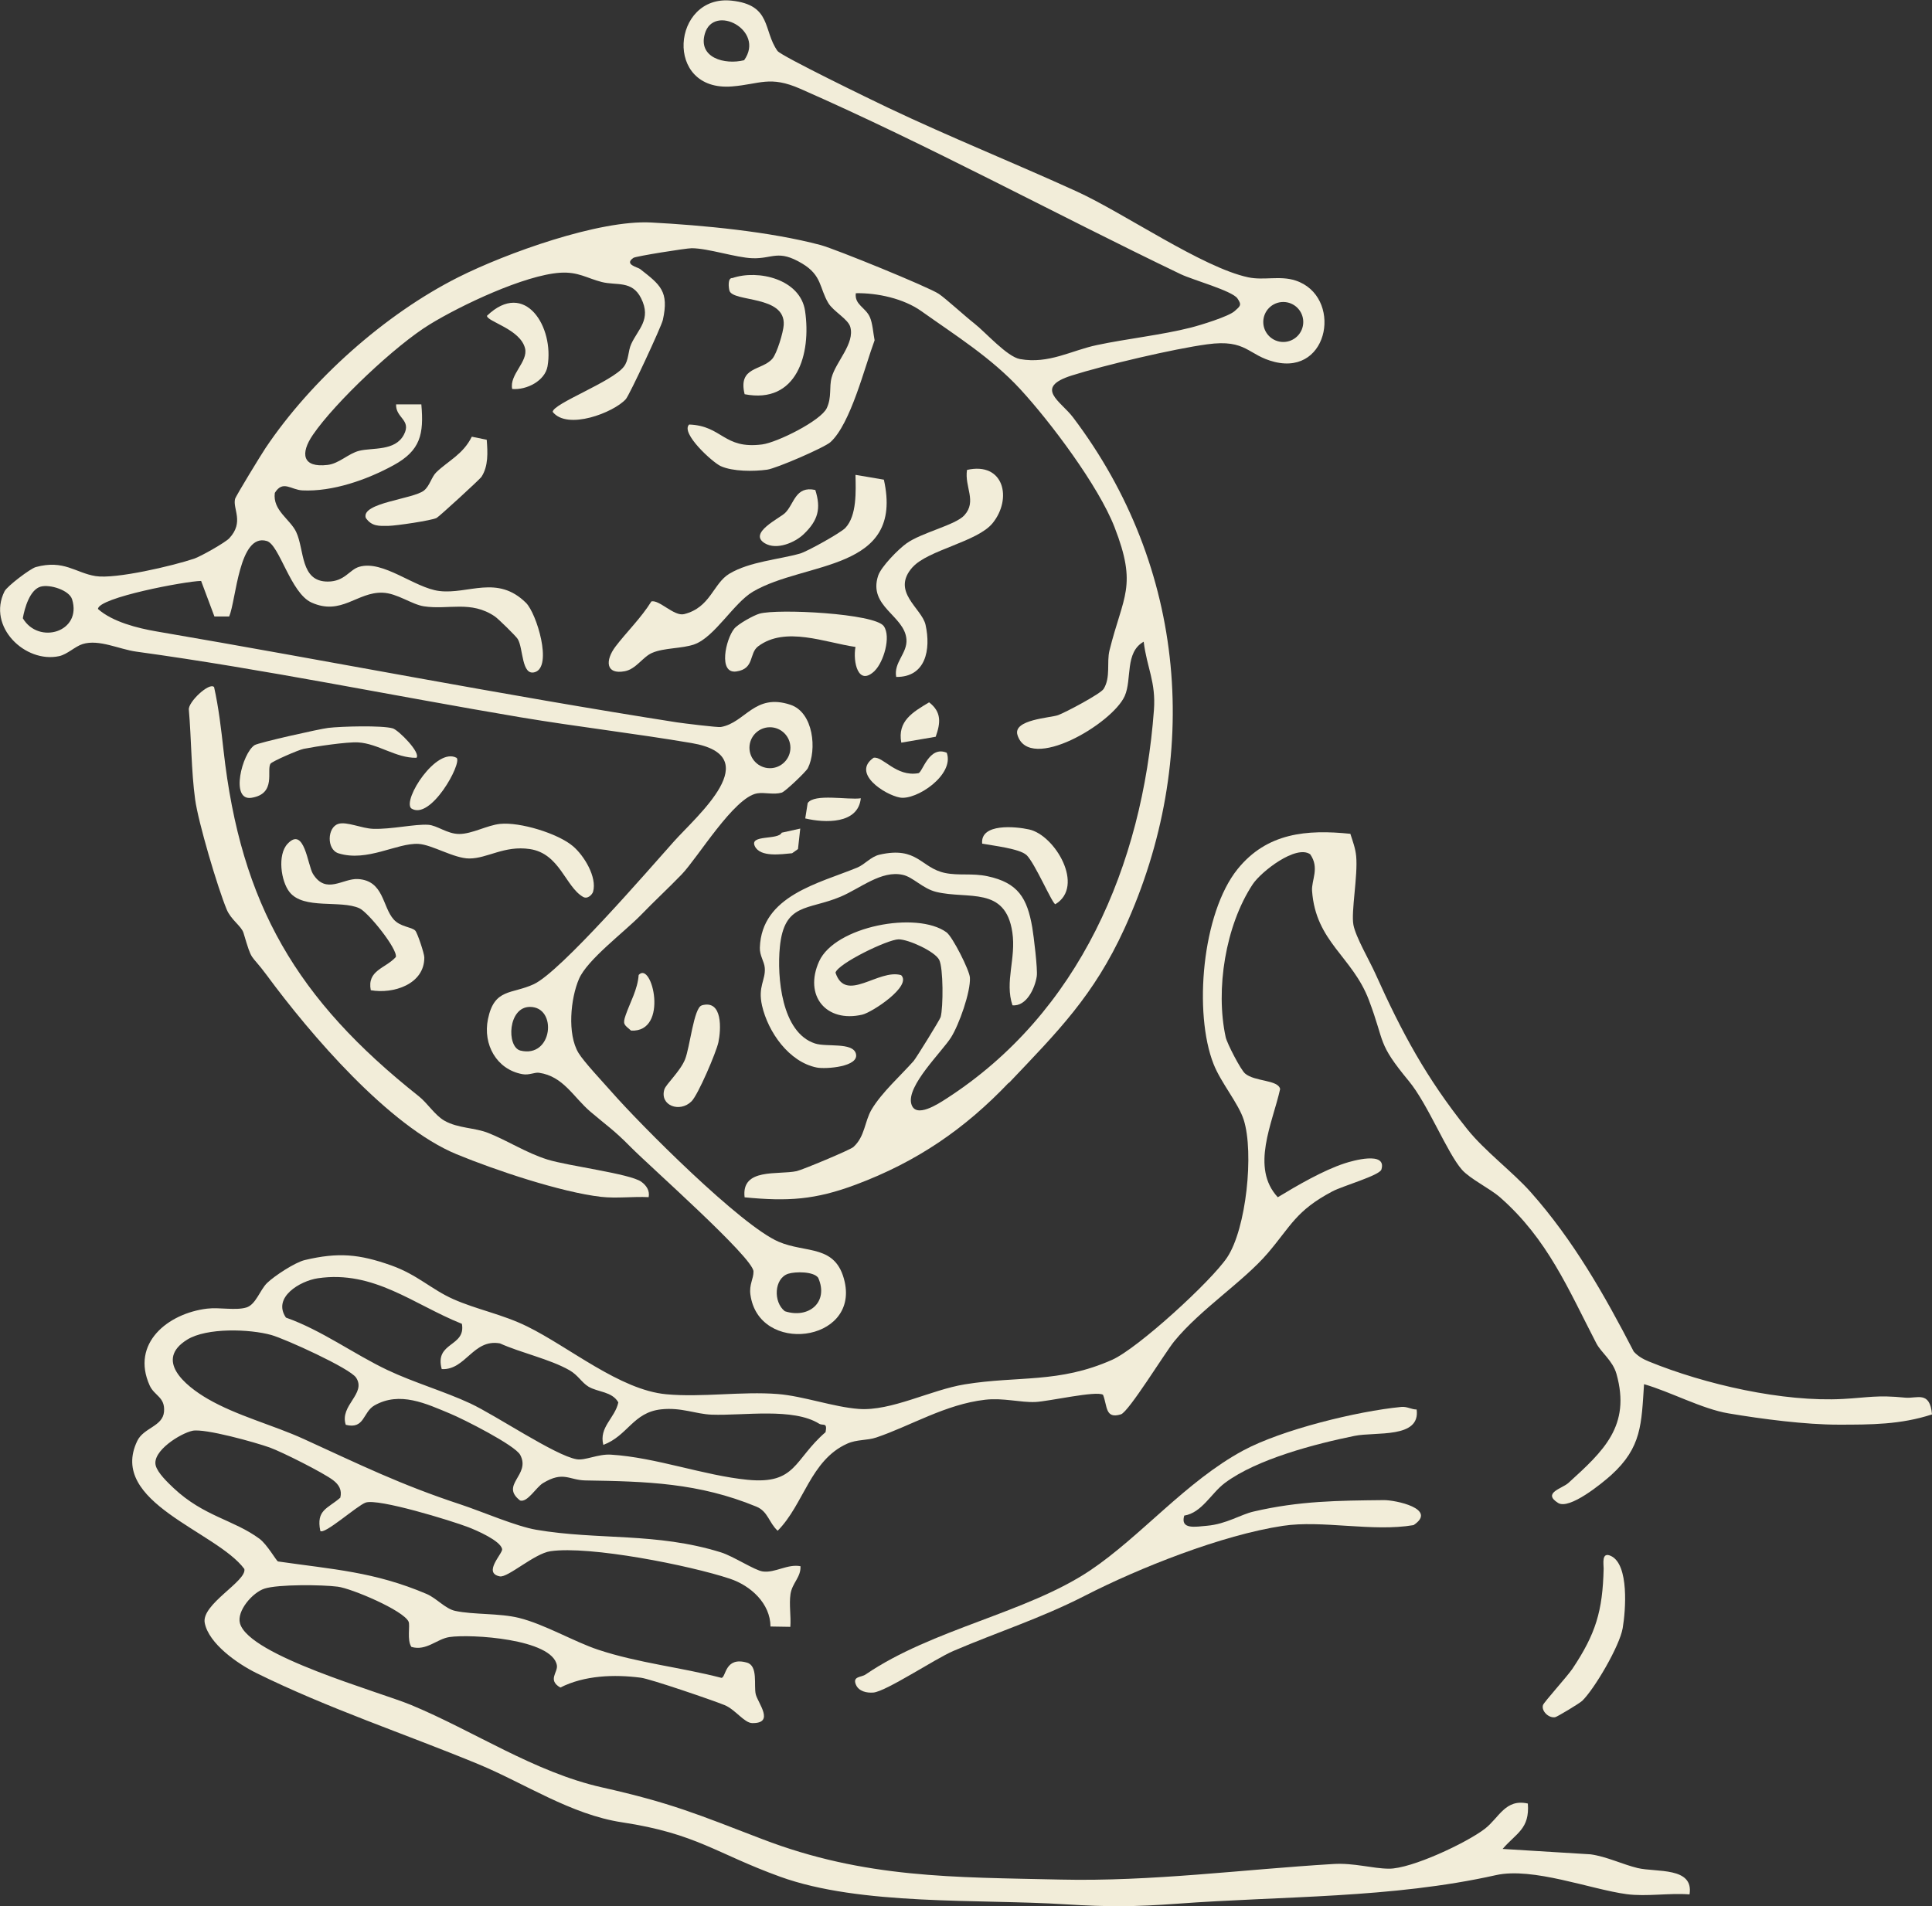 <?xml version="1.0" encoding="UTF-8"?><svg id="b" xmlns="http://www.w3.org/2000/svg" viewBox="0 0 239.59 236.46"><rect x="0" y="0" width="239.59" height="236.46" fill="#333333" stroke="none"/><g id="c"><path d="M167.47,103.46c.29.91.62,1.77.71,2.74.23,2.42-.65,6.9-.34,8.53.29,1.52,1.99,4.42,2.71,6.02,3.29,7.33,6.32,12.96,11.4,19.31,2.17,2.72,5.67,5.33,7.86,7.8,5.28,5.94,9.16,12.76,12.79,19.79.52.58,1.17.95,1.89,1.24,6.95,2.84,16.64,5.05,24.09,4.64,3.11-.17,4.17-.51,7.69-.16,1.46.14,3.06-.91,3.32,2.08-3.91,1.27-7.56,1.27-11.61,1.27s-9.37-.68-13.63-1.4c-3.25-.54-7.25-2.7-10.47-3.62-.33,4.94-.28,7.84-4.08,11.28-1.11,1-5.18,4.34-6.58,3.45-1.98-1.25.49-1.77,1.28-2.48,4.33-3.94,7.78-7.07,5.96-13.53-.47-1.65-1.88-2.62-2.49-3.78-3.48-6.71-6.04-12.94-11.95-18.12-1.27-1.11-3.71-2.28-4.72-3.42-1.83-2.07-4.22-8.13-6.58-10.99-3.98-4.82-2.91-4.62-4.96-10.05-2.04-5.41-6.6-7.21-7.05-13.56-.09-1.32.96-2.83-.23-4.53-1.75-1.23-6.09,2.15-7.13,3.72-3.38,5.12-4.64,13.06-3.35,18.97.16.75,1.85,4.03,2.4,4.5,1.19,1.03,4.11.76,4.35,1.93-.94,4.24-3.7,9.74-.29,13.42,2.41-1.46,5.64-3.34,8.31-4.21.88-.29,5.25-1.56,4.54.77-.22.74-4.81,2.04-6.07,2.71-4.52,2.39-5.12,4.26-8.01,7.65-3.03,3.55-8.35,6.96-11.61,10.95-1.15,1.41-5.64,8.75-6.61,9.06-1.98.62-1.67-1.04-2.22-2.42-.79-.55-6.74.82-8.4.89-1.86.08-3.98-.54-6.22-.28-4.92.56-9.28,3.26-13.49,4.68-1.18.4-2.4.22-3.62.77-4.57,2.05-5.36,7.51-8.62,10.8-1.09-.99-1.19-2.39-2.64-2.99-7.16-2.95-13.6-3.13-21.18-3.25-2.06-.03-2.74-1.21-5.28.33-.86.52-1.92,2.43-2.84,2.16-2.55-1.97,1.36-3.15.01-5.66-.64-1.2-7.05-4.44-8.67-5.11-2.98-1.24-6.26-2.82-9.41-1.02-1.45.83-1.2,2.99-3.55,2.4-.8-2.41,2.59-3.86,1.28-5.85-.77-1.17-8.8-4.81-10.51-5.29-2.69-.75-8-.93-10.43.57-4.09,2.53-.28,5.71,2.52,7.34,3.65,2.12,8.12,3.25,11.93,4.99,6.98,3.19,11.98,5.66,19.45,8.12,2.69.89,6.86,2.71,9.39,3.14,7.68,1.31,14.85.3,22.89,2.8,1.52.47,4.2,2.24,5.19,2.37,1.54.21,3.06-.96,4.68-.65.07,1.36-1.03,2.07-1.24,3.46-.19,1.3.08,2.74-.02,4.06l-2.46-.04c-.02-2.86-2.45-5.07-5.04-5.93-4.95-1.65-17.39-4.12-22.25-3.41-2,.29-5.28,3.31-6.28,3.12-2.16-.43.4-2.85.29-3.39-.22-1.04-3.17-2.32-4.22-2.72-2.09-.8-11.16-3.59-12.71-3.04-1.05.37-5.14,4.04-5.62,3.51-.53-2.62.9-2.74,2.48-4.12.23-.93-.15-1.61-.89-2.17-1.2-.92-6.33-3.5-7.85-4.05-1.78-.64-8.09-2.4-9.59-2.08s-5.03,2.52-4.56,4.31c.24.92,1.5,2.12,2.22,2.8,3.76,3.53,7.42,3.91,10.64,6.28.97.71,2.12,2.79,2.31,2.82,6.84.99,11.93,1.27,18.42,4.03,1.24.53,2.31,1.83,3.54,2.1,2.27.49,5.47.27,7.91.87,3.19.79,6.87,2.97,9.83,3.95,5.01,1.66,10.22,2.17,15.29,3.49.58-.05.4-2.68,3.16-1.89,1.41.4.83,2.83,1.09,3.92s2.41,3.63-.44,3.58c-.99-.02-2.1-1.69-3.42-2.23-1.42-.58-9.2-3.25-10.39-3.4-3.31-.43-7.01-.29-9.98,1.22-1.62-.93-.29-1.87-.43-2.75-.55-3.29-10.69-3.91-13.34-3.51-1.56.24-2.85,1.76-4.7,1.22-.58-.84-.14-2.66-.35-3.13-.65-1.41-7.07-4.12-8.78-4.34-1.92-.25-7.38-.31-9.09.24-1.49.48-3.47,2.78-3.04,4.31,1.14,4.02,17.24,8.47,21.24,10.13,7.75,3.22,15.29,8.33,23.63,10.21,8.63,1.94,11.84,3.33,19.89,6.42,12.73,4.89,23.76,4.72,36.96,5.02,11.38.26,22.56-1.25,33.85-1.93,2.6-.16,4.88.57,6.91.58,2.78.02,9.61-3.19,11.9-4.95,1.77-1.37,2.54-3.76,5.33-3.13.24,3.15-1.42,3.65-3.13,5.63l10.92.67c1.99.28,3.93,1.24,5.82,1.7,2.3.55,7-.18,6.44,3.27-2.51-.2-5.34.3-7.8-.03-4.46-.6-11.63-3.38-16.21-2.36-12.96,2.9-26.35,2.57-39.6,3.55-5.14.38-8.51.4-13.76.07-10.73-.68-25.41.2-35.42-3.43-7.95-2.88-10.34-5.34-19.58-6.74-6.35-.96-12.07-4.83-17.84-7.22-9.1-3.76-18.66-6.92-27.54-11.31-2.31-1.14-5.88-3.63-6.38-6.2-.46-2.32,5.25-5.19,4.91-6.7-3.46-4.68-16.94-8.25-13.28-15.88.79-1.65,3.16-1.79,3.32-3.62s-1.2-1.97-1.78-3.26c-2.36-5.23,2.26-8.94,7.11-9.53,1.57-.19,3.5.26,4.87-.14,1.19-.35,1.69-2.18,2.59-3.05s3.45-2.55,4.68-2.84c4.15-.98,6.73-.74,10.69.66,3.27,1.16,4.97,2.97,7.71,4.19,2.9,1.29,6.11,1.88,9.15,3.38,5.26,2.58,11.51,7.89,17.27,8.42,4.4.41,9.38-.38,13.81-.03,3.17.25,6.93,1.62,10.06,1.85,4.02.3,8.94-2.37,13.15-3.05,6.64-1.08,11.65-.1,18.26-3.04,3.2-1.42,12.29-9.75,14.26-12.69,2.39-3.56,3.35-13.02,2.07-17.07-.65-2.05-2.82-4.59-3.74-6.92-2.5-6.32-1.44-18.73,2.98-24.2,3.64-4.5,8.57-4.93,13.99-4.37ZM57.25,164.2c-5.97-2.39-10.89-6.66-17.83-5.64-2.22.33-5.67,2.38-3.96,4.88,4.43,1.56,8.44,4.54,12.6,6.51,3.25,1.54,7.1,2.66,10.27,4.14,3.19,1.49,10.5,6.45,13.17,6.92,1.06.19,2.65-.67,4.26-.57,5.58.34,11.52,2.59,16.96,3.12,6.05.59,5.72-2.51,9.66-5.91.25-1.29-.32-.75-.8-1.05-3.24-2.01-9.34-.98-13.31-1.12-2.02-.07-3.76-.93-6.27-.66-3.49.37-4.15,3.28-7.18,4.41-.57-2.21,1.45-3.32,1.86-5.27-.77-1.37-2.56-1.26-3.71-1.96-.84-.51-1.28-1.42-2.35-2.03-2.44-1.39-5.98-2.14-8.62-3.33-3.33-.6-4.24,3.34-7.22,3.19-.93-3.41,3.02-2.72,2.5-5.62Z" fill="#f2edd9"/><path d="M175.68,174.84c.49,3.64-5.08,2.74-7.69,3.27-4.82.98-12.1,2.86-16.09,5.84-1.71,1.28-2.85,3.7-5.04,4.05-.52,1.76,1.38,1.39,2.83,1.26,2.39-.21,4.15-1.39,5.76-1.76,5.7-1.33,10.5-1.36,16.16-1.42,1.4-.02,6.72,1.08,3.69,3.1-5.06.87-11.35-.65-16.2.09-7.57,1.14-17.82,5.21-24.54,8.66-5.5,2.82-10.85,4.51-16.33,6.86-2.27.97-8.33,5.02-9.92,5.16-.85.07-1.81-.16-2.16-.96-.47-1.08.66-.91,1.19-1.28,8.29-5.66,19.97-7.63,27.85-12.91,6.29-4.22,11.88-11.04,18.97-14.87,4.8-2.59,14.14-4.88,19.62-5.41.73-.07,1.23.32,1.92.32Z" fill="#f2edd9"/><path d="M196.18,211c-.31.3-3.08,1.97-3.33,2.01-.83.13-1.73-.8-1.5-1.51.11-.35,3.03-3.58,3.65-4.5,2.88-4.31,3.75-7.15,3.87-12.42.01-.54-.31-2.17.93-1.56,2.23,1.09,1.81,6.73,1.43,8.95s-3.52,7.58-5.05,9.04Z" fill="#f2edd9"/><path d="M125.11,134.29c-5.45,5.73-11.39,9.82-18.99,12.66-5.05,1.89-8.44,2.09-13.78,1.57-.44-3.7,4.16-2.75,6.46-3.25.71-.16,6.62-2.62,7.03-2.99,1.44-1.3,1.37-3.13,2.25-4.64,1.25-2.12,3.71-4.31,5.22-6.03.3-.34,3.27-5.14,3.35-5.45.33-1.21.34-6.09-.18-7.1-.54-1.05-3.81-2.54-5.03-2.54-1.33,0-7.5,2.99-7.83,4.13,1.27,3.85,5.33-.51,8.14.31,1.38,1.35-3.59,4.61-4.81,4.9-4.49,1.04-7.28-2.35-5.36-6.61,1.97-4.35,12.12-6.28,15.8-3.6.76.56,2.84,4.7,2.9,5.6.11,1.76-1.35,5.88-2.35,7.45-1.14,1.79-5.52,5.99-4.92,8.22.51,1.9,3.38-.02,4.35-.64,16.48-10.63,24.31-28.96,25.74-48.2.26-3.5-.87-5.23-1.27-8.48-2.36,1.32-1.43,4.65-2.35,6.73-1.53,3.45-11.83,9.54-13.3,4.85-.61-1.93,4.1-2.13,5.03-2.47s5.27-2.64,5.65-3.25c.9-1.44.36-3.29.73-4.78,1.69-6.82,3.5-7.9.62-15.3-1.99-5.11-7.93-13.03-11.7-17.12-3.6-3.9-8-6.64-12.26-9.67-2.2-1.56-5.45-2.27-8.12-2.22-.18,1.43,1.2,1.75,1.74,2.96.34.76.42,2.01.59,2.88-1.23,3.31-2.96,10.34-5.47,12.63-.75.68-6.73,3.27-7.86,3.42-1.67.23-4.24.24-5.75-.44-1-.45-5.02-4.1-3.92-5.16,4.14.15,4.25,3.09,9.05,2.47,1.86-.24,7.29-2.94,8.02-4.51.64-1.38.27-2.57.6-3.79.52-1.96,2.91-4.22,2.31-6.29-.28-.97-2.1-1.92-2.72-2.95-1.12-1.88-.77-3.42-3.24-4.9-3.01-1.8-3.64-.57-6.18-.66-2.04-.07-5.49-1.24-7.53-1.24-.7,0-6.9.99-7.21,1.19-1.23.83.53,1.16.82,1.39,2.5,1.96,3.61,2.76,2.82,6.32-.18.82-4.14,9.32-4.59,9.82-1.5,1.67-7.26,3.89-9.07,1.58.04-1.03,7.35-3.72,8.81-5.59.65-.83.51-1.92.93-2.83.84-1.85,2.54-3.04,1.22-5.68-1.12-2.24-3.04-1.54-4.88-2.01s-2.91-1.29-5.15-1.15c-4.41.29-12.3,4.03-16.18,6.41-4.21,2.57-11.72,9.65-14.49,13.7-1.57,2.29-1.34,4.11,1.83,3.73,1.43-.17,2.58-1.42,3.91-1.75,1.67-.42,4.45.07,5.54-1.99.99-1.86-1.03-2.07-.96-3.77h3.13c.33,3.7-.11,5.72-3.43,7.54s-7.58,3.31-11.32,3.13c-1.42-.07-2.42-1.32-3.42.31-.29,2.17,1.91,3.27,2.65,4.85,1.05,2.23.48,6.16,3.92,6.15,2.1,0,2.67-1.47,3.89-1.83,2.98-.88,6.85,2.62,9.94,3,3.6.44,7.19-2.06,10.75,1.47,1.32,1.31,3.31,7.89,1.12,8.59-1.7.54-1.44-2.98-2.15-4.11-.22-.36-2.43-2.53-2.84-2.8-2.96-2.01-5.75-.79-8.78-1.25-1.53-.23-3.33-1.63-5.14-1.69-3.15-.11-5.11,2.89-8.81,1.22-2.6-1.17-3.97-7.16-5.54-7.63-3.46-1.04-3.8,7.33-4.67,9.36h-1.83s-1.65-4.41-1.65-4.41c-1.88.02-12.77,2.07-12.79,3.48,1.8,1.6,4.91,2.38,7.24,2.78,21.46,3.67,42.95,7.9,64.54,11.28.8.12,5.09.65,5.46.58,3.05-.53,4.17-4.24,8.63-2.76,2.88.95,3.3,5.61,2.16,7.87-.22.43-2.8,2.9-3.24,3.03-1,.29-2.09-.06-3.04.09-2.88.48-7.37,7.99-9.37,10.06-1.63,1.69-3.37,3.29-5.02,5-2.1,2.16-6.67,5.55-7.71,7.96s-1.48,6.83-.06,9.18c.65,1.08,3,3.58,4.04,4.76,3.67,4.19,16.09,16.65,20.78,18.66,3.41,1.47,7.13.28,8.19,4.97,1.69,7.53-10.66,9.06-11.69,1.6-.18-1.27.4-1.97.38-2.89-.05-1.72-12.85-13.02-15.22-15.42-2.14-2.17-2.9-2.6-5-4.39-2.12-1.81-3.35-4.39-6.37-4.83-.57-.08-1.23.33-2.08.17-3.2-.59-4.9-3.69-4.26-6.82.79-3.86,2.93-3.06,5.69-4.34,3.33-1.55,14.22-14.17,17.38-17.71,2.83-3.17,11.61-10.6,2.18-12.2-7-1.19-14.2-2.02-21.24-3.2-15.86-2.67-31.67-5.95-47.62-8.14-2.12-.29-4.62-1.57-6.65-.94-.94.29-1.9,1.28-2.92,1.5-4.19.91-8.96-3.64-6.77-8.04.32-.64,3.2-2.82,3.88-3.01,3.49-.95,4.92.72,7.41,1.12s9.6-1.28,12.22-2.16c.81-.27,3.85-1.99,4.36-2.53,1.88-2.01.41-3.64.72-4.88.09-.36,3.26-5.54,3.77-6.3,5.67-8.46,14.81-16.62,23.91-21.2,5.92-2.98,17.47-7.14,23.94-6.79,6.35.34,14.66,1.11,21.01,2.8,1.79.48,13.4,5.21,14.64,6.05.89.6,3.19,2.72,4.44,3.7,1.39,1.1,4.03,4.1,5.63,4.39,3.59.64,6.35-1.07,9.55-1.74,3.67-.78,8.04-1.25,11.62-2.16,1.19-.3,4.72-1.38,5.46-2.06.65-.59.93-.72.33-1.57-.67-.95-5.52-2.28-7.03-3-15.75-7.56-31.2-15.98-47.18-23-3.78-1.66-5-.57-8.45-.29-8.55.7-7.47-11.44-.06-10.64,5,.53,3.88,3.71,5.69,6.24.45.63,11.83,6.15,13.66,7.02,7.7,3.66,15.71,6.88,23.43,10.4,5.87,2.68,15.62,9.46,21.29,10.66,1.93.41,3.94-.24,5.87.4,5.8,1.91,4.28,11.76-2.58,10.1-3.37-.82-3.45-2.87-8.39-2.19-4.19.57-12.68,2.57-16.8,3.87-4.75,1.51-1.34,3.19.16,5.18,14.09,18.62,16.05,42.27,6.39,63.41-3.82,8.35-8.25,12.76-14.34,19.17ZM92.28,7.47c2.65-3.72-3.78-7.06-4.87-3.29-.87,2.99,2.47,3.89,4.87,3.29ZM161.62,39.94c0-1.37-1.11-2.48-2.48-2.48s-2.48,1.11-2.48,2.48,1.11,2.48,2.48,2.48,2.48-1.11,2.48-2.48ZM5.04,72.77c-1.34.38-1.99,2.65-2.21,3.92,1.96,3.32,7.37,1.71,6.11-2.35-.36-1.14-2.76-1.89-3.9-1.57ZM98.02,92.75c0-1.4-1.14-2.54-2.54-2.54s-2.54,1.14-2.54,2.54,1.14,2.54,2.54,2.54,2.54-1.14,2.54-2.54ZM65.72,124.9c-2.74,0-2.92,4.92-1.21,5.41,4.03,1.02,4.66-5.41,1.21-5.41ZM97.75,158c-1.76.57-1.88,3.52-.42,4.65,2.92.96,5.48-1.09,4.14-4.14-.55-.81-2.85-.79-3.72-.51Z" fill="#f2edd9"/><path d="M26.55,85.23c.57,2.55.88,5.25,1.17,7.84,2.14,19.17,9.1,30.93,24.21,42.91,1.1.87,2,2.37,3.21,3.05,1.67.94,3.73.84,5.39,1.5,2.45.97,4.73,2.48,7.35,3.3s10.24,1.75,11.65,2.76c.62.45,1.07,1.09.91,1.91-1.94-.1-3.97.18-5.91-.04-5-.58-13.15-3.32-17.9-5.28-8.4-3.46-18.17-14.91-23.54-22.2-2.13-2.88-1.76-1.46-2.89-5.25-.25-.85-1.56-1.63-2.09-2.92-1.13-2.73-3.52-10.79-3.91-13.64-.48-3.48-.47-7.57-.78-11.13-.12-.95,2.56-3.46,3.13-2.81Z" fill="#f2edd9"/><path d="M125.56,124.71c-.99-2.94.47-5.82-.02-9.07-.86-5.75-5.48-4.05-9.42-5-1.7-.41-2.88-1.84-4.16-2.12-2.66-.6-5.29,1.69-7.72,2.71-4.05,1.71-6.99.72-7.53,6.25-.36,3.67.19,10.61,4.37,11.96,1.42.46,4.61-.17,5.05,1.22.53,1.68-3.74,1.98-4.85,1.76-3.44-.69-6.03-4.4-6.78-7.68-.54-2.39.46-3.16.34-4.68-.06-.8-.64-1.5-.61-2.51.21-6.46,7.34-7.98,12.05-9.92.98-.4,1.7-1.36,2.78-1.61,4.74-1.09,5.12,1.65,8.15,2.27,1.69.35,3.36,0,5.24.4,3.82.81,4.93,2.72,5.56,6.34.18,1.05.69,5.23.56,6.07-.21,1.43-1.26,3.78-3.02,3.6Z" fill="#f2edd9"/><path d="M106.13,58.91l3.48.59c2.56,11.44-9.76,10.07-16.25,13.9-2.39,1.42-4.74,5.64-7.26,6.53-1.52.54-3.72.41-5.22,1.05-1.17.5-1.99,2.01-3.39,2.28-2.39.46-2.46-1.34-1.16-3.06s3.2-3.57,4.45-5.6c.98-.23,2.82,1.88,4.05,1.58,3.29-.81,3.6-3.81,5.63-5.02,2.54-1.51,6.14-1.75,8.77-2.5.87-.25,5.02-2.56,5.6-3.17,1.45-1.53,1.3-4.6,1.26-6.57Z" fill="#f2edd9"/><path d="M41.97,102.19c1.06-.3,2.87.57,4.3.62,2.26.08,5.19-.61,6.83-.5,1.12.07,2.35,1.14,3.85,1.14,1.59,0,3.45-1.08,5.06-1.25,2.45-.26,7.19,1.18,9.05,2.77,1.37,1.16,3,3.83,2.49,5.64-.09.32-.66.98-1.25.64-2.19-1.27-2.88-5.38-6.6-5.93-3.17-.47-5.24,1.17-7.5,1.17-1.9,0-4.63-1.72-6.31-1.81-2.68-.14-6.34,2.28-9.91,1.17-1.51-.47-1.4-3.25-.02-3.65Z" fill="#f2edd9"/><path d="M113.18,70.34c-2.75,3.06,1.14,5.09,1.6,7.17.68,3.06.03,6.5-3.64,6.46-.34-1.8,1.4-2.93,1.27-4.66-.22-2.96-4.78-4.05-3.51-7.9.37-1.12,2.52-3.3,3.52-4.01,1.89-1.35,6.06-2.26,7.17-3.48,1.59-1.76,0-3.51.33-5.63,4.59-1.03,5.64,3.57,3.17,6.61-1.88,2.31-7.99,3.32-9.9,5.44Z" fill="#f2edd9"/><path d="M51.49,115.43c.27.27,1.12,2.83,1.13,3.32.03,3.34-3.84,4.58-6.64,4.08-.48-2.49,1.82-2.69,3.11-4.12.23-.99-3.42-5.55-4.53-6.05-2.33-1.05-6.9.2-8.65-2-1.07-1.33-1.53-4.63-.25-5.99,2.09-2.24,2.49,2.67,3.15,3.73,1.63,2.62,3.71.53,5.58.64,3.22.19,3.02,3.44,4.43,5.01.85.95,2.21.91,2.68,1.39Z" fill="#f2edd9"/><path d="M108.49,83.2c-2.08,2.02-2.74-1.13-2.4-2.95-3.75-.54-8.71-2.62-12.08-.07-1.15.87-.41,2.78-2.69,3.11s-1.33-3.99-.27-5.3c.48-.59,2.4-1.66,3.14-1.87,2.25-.64,14.3-.03,15.41,1.55.93,1.32-.04,4.47-1.12,5.53Z" fill="#f2edd9"/><path d="M92.34,48.89c-.84-3.46,2.13-2.88,3.44-4.39.58-.67,1.36-3.3,1.41-4.19.23-3.72-6.31-2.8-6.73-4.26-.1-.36-.25-1.61.37-1.56,3.19-1.09,8.43.13,9.01,4.09.78,5.34-1.02,11.58-7.5,10.32Z" fill="#f2edd9"/><path d="M60.36,54.56c.12,1.54.22,3.26-.66,4.6-.21.31-5.23,4.92-5.56,5.09-.65.32-4.97.96-5.95.98-1.17.02-2.09.09-2.83-.99-.6-1.89,5.92-2.32,7.24-3.41.7-.58.92-1.68,1.51-2.25,1.48-1.43,3.31-2.21,4.4-4.41l1.85.38Z" fill="#f2edd9"/><path d="M51.62,94c-2.52.04-4.73-1.76-7.2-1.91-1.4-.08-5.26.5-6.76.8-.66.13-3.93,1.56-4.11,1.84-.54.8.78,3.73-2.36,4.23-2.68.43-1.17-5.52.38-6.53.48-.31,8.04-2.01,9.14-2.14,1.61-.19,6.68-.33,8,.06.71.21,3.55,3.07,2.92,3.66Z" fill="#f2edd9"/><path d="M87.02,124.71c2.63-.76,2.4,3.02,2.07,4.58-.27,1.25-2.51,6.5-3.33,7.32-1.46,1.46-3.98.52-3.37-1.48.2-.64,1.95-2.22,2.56-3.71.61-1.5,1.09-6.42,2.07-6.7Z" fill="#f2edd9"/><path d="M63.52,48.26c-.39-1.78,2.01-3.4,1.59-5.06-.6-2.39-4.73-3.31-4.72-4.03,4.74-4.55,8.36,1.44,7.51,6.27-.32,1.8-2.58,2.96-4.38,2.81Z" fill="#f2edd9"/><path d="M127.29,106.06c-.84-.79-4.19-1.17-5.49-1.41-.25-2.55,4.12-2.14,5.83-1.76,3.21.71,6.94,7.04,3.25,9.27-.36.01-2.54-5.12-3.59-6.11Z" fill="#f2edd9"/><path d="M117.41,93.38c.98,2.74-3.78,5.93-5.82,5.55-1.85-.34-6.02-3-3.26-4.93,1.15-.24,2.78,2.4,5.56,1.91.51-.09,1.31-3.46,3.51-2.54Z" fill="#f2edd9"/><path d="M101.11,60.79c.73,2.3.34,3.76-1.43,5.46-1.1,1.06-3.38,2.03-4.85,1.13-2.07-1.27,1.85-3.08,2.54-3.76,1.13-1.11,1.26-3.39,3.74-2.84Z" fill="#f2edd9"/><path d="M56.63,94.01c.69.68-3.25,7.85-5.64,6.26-1.08-1.08,3.13-7.65,5.64-6.26Z" fill="#f2edd9"/><path d="M79.19,120.95c1.66-1.88,3.82,7.14-.93,6.89-.86-.74-1.07-.77-.67-1.92.54-1.57,1.49-3.19,1.61-4.98Z" fill="#f2edd9"/><path d="M116.04,91.39l-4.27.73c-.5-2.68,1.43-3.79,3.45-5,1.57,1.21,1.42,2.57.82,4.26Z" fill="#f2edd9"/><path d="M106.75,99.02c-.33,3.23-4.46,3.08-6.89,2.5l.3-1.9c.83-1.23,5-.36,6.6-.6Z" fill="#f2edd9"/><path d="M99.24,102.78l-.28,2.54-.73.52c-1.29.11-3.94.54-4.62-.87-.72-1.48,2.9-.73,3.33-1.68l2.3-.51Z" fill="#f2edd9"/></g></svg>